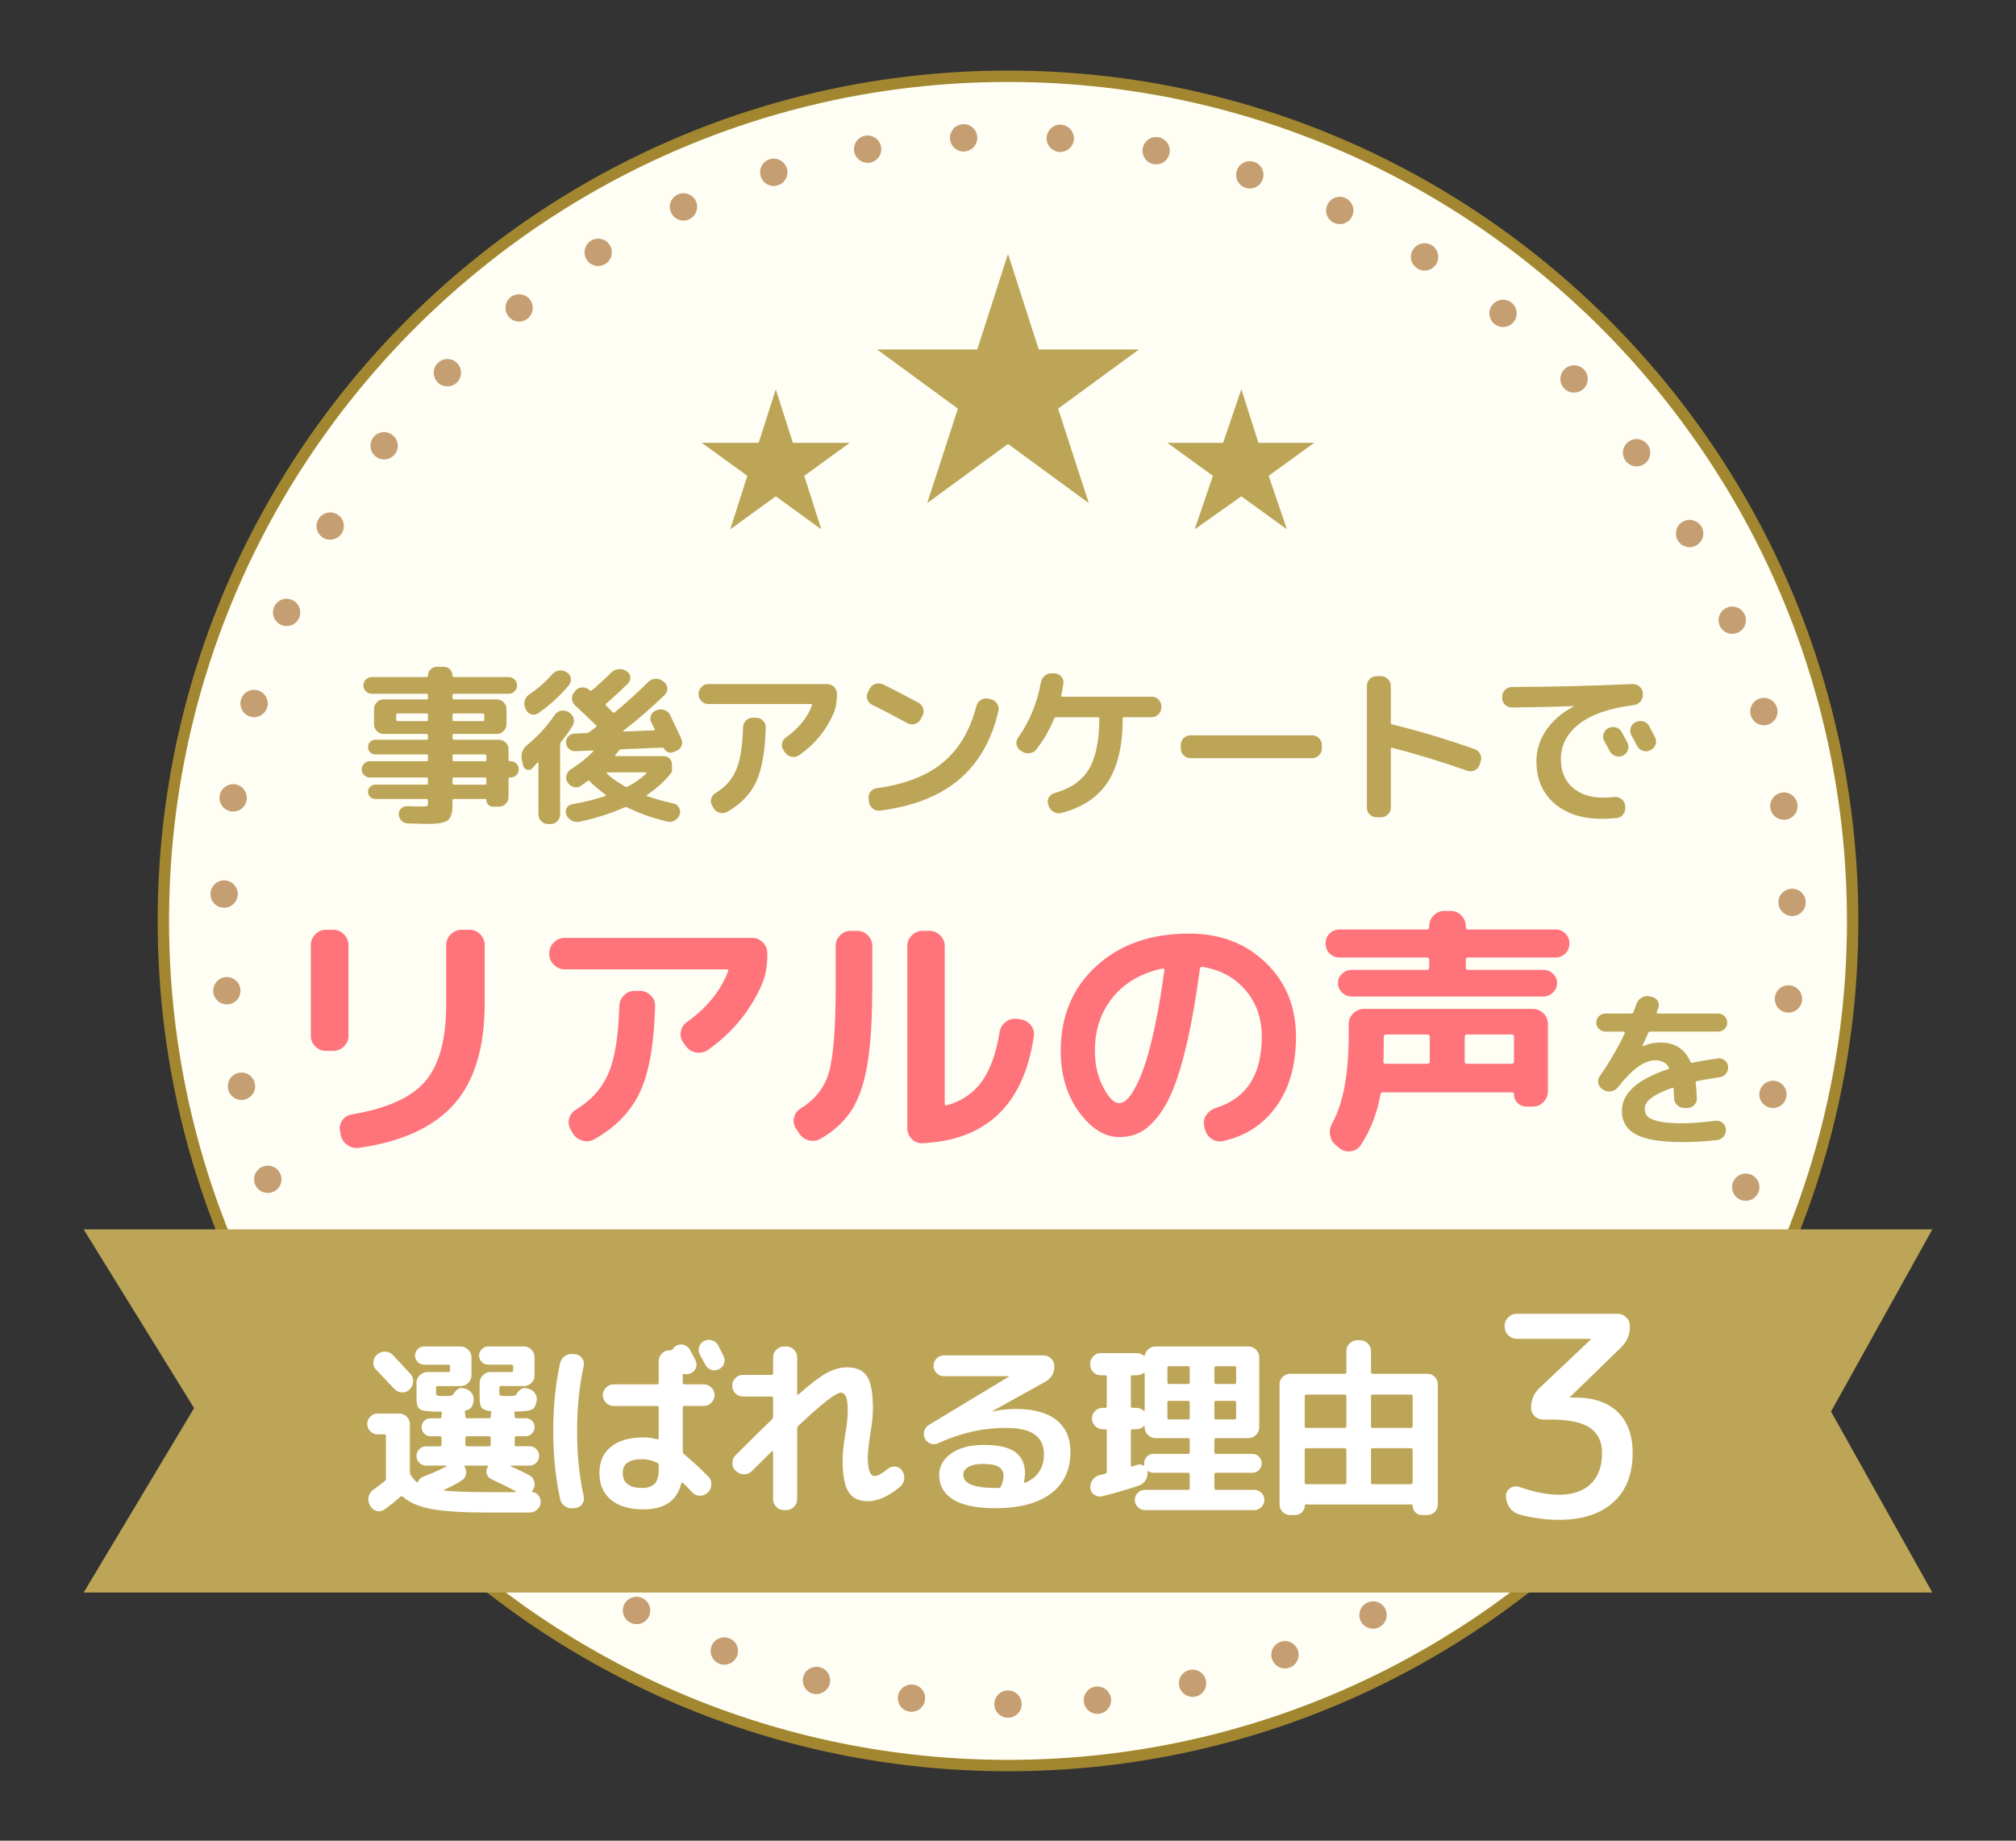 <?xml version="1.0" encoding="UTF-8"?>
<svg id="_レイヤー_2" xmlns="http://www.w3.org/2000/svg" version="1.1" viewBox="0 0 177.1 161.7">
  <rect x="0" y="0" width="177.1" height="161.7" fill="#333333" stroke="none"/>
  <!-- Generator: Adobe Illustrator 29.1.0, SVG Export Plug-In . SVG Version: 2.1.0 Build 142)  -->
  <defs>
    <style>
      .st0 {
        fill: #a28730;
      }

      .st1 {
        fill: #c59f72;
      }

      .st2 {
        fill: #fff;
      }

      .st3 {
        fill: #bda557;
      }

      .st4 {
        fill: #fefef5;
      }

      .st5 {
        fill: #ff747b;
      }
    </style>
  </defs>
  <g>
    <g>
      <circle class="st4" cx="88.55" cy="80.9" r="74.2"/>
      <path class="st0" d="M88.55,155.6c-41.189,0-74.7-33.51-74.7-74.7S47.36,6.2,88.55,6.2s74.7,33.51,74.7,74.7-33.511,74.7-74.7,74.7ZM88.55,7.2C47.912,7.2,14.85,40.262,14.85,80.9s33.062,73.7,73.7,73.7,73.7-33.062,73.7-73.7S129.188,7.2,88.55,7.2Z"/>
    </g>
    <path class="st1" d="M87.35,149.7c0-.66.54-1.2,1.2-1.2h0c.66,0,1.2.54,1.2,1.2h0c0,.659-.54,1.199-1.2,1.199h0c-.66,0-1.2-.54-1.2-1.199ZM95.21,149.49c-.07-.66.399-1.25,1.06-1.33h0c.66-.07,1.25.399,1.33,1.06h0c.07.66-.399,1.25-1.06,1.33h0c-.04,0-.09.01-.141.01h0c-.6,0-1.119-.46-1.189-1.069ZM79.93,150.37c-.66-.08-1.13-.681-1.05-1.34h0c.08-.65.68-1.12,1.34-1.04h0c.66.079,1.13.68,1.04,1.34h0c-.07.609-.59,1.05-1.19,1.05h0c-.05,0-.09,0-.14-.01ZM103.6,148.16c-.16-.65.24-1.301.88-1.45h.011c.64-.16,1.29.24,1.439.88h0c.16.64-.24,1.29-.88,1.45h0c-.09.02-.19.029-.28.029h0c-.54,0-1.04-.369-1.17-.909ZM71.43,148.79h0c-.64-.16-1.03-.82-.87-1.46h0c.16-.641.82-1.03,1.46-.87h0c.64.16,1.03.81.87,1.46h0c-.14.54-.63.899-1.16.899h0c-.1,0-.2-.01-.3-.029ZM111.76,145.79c-.24-.62.08-1.311.7-1.55h0c.62-.23,1.31.079,1.54.699h0c.24.62-.07,1.311-.69,1.551h0c-.14.05-.29.079-.43.079h0c-.48,0-.94-.3-1.12-.779ZM63.2,146.16c-.62-.24-.93-.94-.69-1.561h0c.24-.609.94-.92,1.56-.68h0c.61.24.92.939.68,1.56h0c-.19.471-.64.761-1.12.761h0c-.14,0-.29-.03-.43-.08ZM119.55,142.439c-.31-.59-.08-1.319.51-1.63v.01c.58-.319,1.311-.09,1.62.49h0c.311.59.08,1.32-.5,1.63h0c-.18.091-.37.141-.56.141h0c-.431,0-.851-.24-1.07-.641ZM55.35,142.53h0c-.59-.311-.8-1.04-.49-1.631h0c.32-.58,1.05-.8,1.63-.479h0c.58.31.8,1.04.49,1.63h0c-.22.4-.63.63-1.06.63h0c-.19,0-.39-.05-.57-.149ZM126.88,138.149c-.38-.55-.25-1.3.3-1.68h0c.54-.38,1.29-.24,1.67.3h0c.38.54.25,1.29-.3,1.67h0c-.21.15-.45.221-.68.221h0c-.38,0-.761-.181-.99-.511ZM48.01,137.97c-.54-.39-.67-1.14-.28-1.68h0c.38-.54,1.13-.67,1.67-.28h0c.54.38.67,1.13.29,1.67h0c-.24.33-.61.51-.98.51h0c-.25,0-.49-.08-.7-.22ZM133.63,132.99c-.44-.5-.4-1.261.09-1.7h0c.49-.44,1.25-.4,1.69.09h0c.449.5.409,1.25-.091,1.7h0c-.229.2-.51.3-.8.3h0c-.33,0-.66-.13-.89-.39ZM41.29,132.53c-.49-.44-.52-1.2-.08-1.69h0c.45-.49,1.21-.521,1.7-.08h0c.49.45.52,1.21.07,1.7h0c-.23.26-.56.39-.88.39h0c-.29,0-.58-.1-.81-.319ZM139.689,127.04c-.5-.431-.55-1.19-.109-1.69h0c.43-.5,1.189-.55,1.689-.12h0c.5.44.55,1.2.12,1.7h0c-.24.271-.57.41-.91.41h0c-.279,0-.56-.1-.79-.3ZM35.28,126.33h0c-.43-.511-.37-1.261.13-1.69h0c.51-.439,1.26-.38,1.69.13h0c.44.5.38,1.261-.13,1.69h0c-.22.189-.5.29-.78.29h0c-.34,0-.67-.15-.91-.42ZM144.99,120.399c-.551-.369-.69-1.119-.32-1.67h0c.37-.55,1.12-.689,1.67-.319h0c.55.37.69,1.12.32,1.67h0c-.23.34-.61.52-1,.52h0c-.23,0-.46-.06-.67-.2ZM30.08,119.43h0c-.37-.55-.22-1.29.33-1.66h0c.56-.37,1.3-.21,1.67.34h0c.36.551.21,1.29-.34,1.66h0c-.2.141-.43.2-.66.2h0c-.39,0-.77-.189-1-.54ZM149.439,113.16c-.6-.301-.83-1.03-.529-1.61h0c.3-.6,1.029-.83,1.62-.53h0c.579.3.819,1.021.52,1.61h0c-.21.42-.63.66-1.07.66h0c-.18,0-.37-.04-.54-.13ZM25.76,111.95c-.3-.591-.06-1.311.54-1.601h0c.59-.3,1.31-.06,1.61.53h0c.29.6.05,1.32-.54,1.61h0c-.17.09-.36.13-.54.13h0c-.44,0-.86-.24-1.07-.67ZM152.95,105.42c-.62-.22-.94-.91-.721-1.53h0c.23-.63.92-.95,1.54-.72h0c.62.22.95.91.721,1.53h0c-.181.489-.641.79-1.131.79h0c-.14,0-.27-.021-.409-.07ZM22.39,104h0c-.22-.63.11-1.311.74-1.53h0c.62-.22,1.31.1,1.53.73h0c.22.63-.11,1.31-.74,1.529h0c-.13.051-.26.07-.4.07h0c-.49,0-.96-.31-1.13-.8ZM155.49,97.31c-.65-.149-1.061-.79-.91-1.439v.01c.149-.65.79-1.061,1.439-.91h0c.641.15,1.05.79.9,1.43h0v.011h0c-.13.55-.62.93-1.17.93h0c-.09,0-.17-.01-.26-.03ZM20.04,95.68c-.14-.649.27-1.29.92-1.43h0c.65-.141,1.28.27,1.42.92h0c.15.649-.27,1.29-.91,1.43h0c-.09.021-.18.03-.26.03h0c-.55,0-1.05-.39-1.17-.95ZM156.99,88.95c-.66-.061-1.141-.65-1.07-1.311h0c.06-.66.649-1.14,1.31-1.08h0c.66.07,1.141.66,1.08,1.32h0c-.069.62-.59,1.08-1.2,1.08h0c-.04,0-.079,0-.119-.01ZM18.73,87.14c-.05-.66.43-1.24,1.09-1.3h0c.66-.06,1.24.43,1.3,1.08v.01c.06.66-.42,1.24-1.08,1.3h-.11c-.62,0-1.14-.47-1.2-1.09ZM156.229,79.3c-.02-.66.511-1.21,1.17-1.23h0c.67-.01,1.221.51,1.23,1.18h0c.02.66-.51,1.21-1.17,1.22h-.03c-.649,0-1.18-.52-1.2-1.17ZM19.65,79.74c-.67-.02-1.18-.57-1.16-1.23h0c.02-.67.57-1.19,1.24-1.17h0c.66.03,1.18.58,1.16,1.24h0c-.03.65-.56,1.16-1.2,1.16h-.04ZM155.52,70.99c-.09-.66.36-1.26,1.021-1.36h0c.649-.1,1.26.35,1.359,1.01h0c.101.65-.359,1.27-1.01,1.36h0c-.06.01-.12.01-.18.01h0c-.59,0-1.101-.42-1.19-1.02ZM20.3,71.28c-.66-.11-1.11-.72-1-1.38h0c.1-.65.72-1.1,1.37-1h0c.65.11,1.1.72,1,1.38h0c-.09.59-.6,1.01-1.18,1.01h0c-.07,0-.13,0-.19-.01ZM153.8,62.83c-.18-.64.19-1.3.83-1.48h0c.64-.18,1.3.2,1.479.84h0c.181.64-.199,1.3-.84,1.48h0c-.1.02-.21.04-.319.04h0c-.521,0-1.011-.35-1.15-.88ZM21.99,62.95c-.64-.18-1-.85-.82-1.48h0c.18-.64.85-1.01,1.48-.82h0c.64.18,1.01.85.83,1.48h0c-.16.53-.64.87-1.16.87h0c-.11,0-.22-.01-.33-.05ZM151.069,54.95c-.26-.62.03-1.32.641-1.57h0c.609-.26,1.32.03,1.57.64h0c.26.61-.03,1.31-.641,1.57h0c-.16.06-.31.09-.47.09h0c-.47,0-.91-.27-1.101-.73ZM24.71,54.9c-.61-.26-.89-.97-.63-1.58h0v.01h0c.26-.61.96-.9,1.57-.63h0c.61.26.89.96.63,1.57h0c-.19.46-.64.73-1.1.73h0c-.16,0-.32-.03-.47-.1ZM147.38,47.46c-.32-.57-.13-1.31.45-1.63h0c.569-.33,1.31-.13,1.64.44h0c.33.58.13,1.31-.45,1.64h0c-.189.11-.39.16-.59.16h0c-.42,0-.83-.22-1.05-.61ZM28.4,47.25c-.57-.33-.76-1.07-.43-1.64h0c.34-.57,1.07-.77,1.64-.43h0c.58.33.77,1.07.43,1.64h.01c-.23.38-.63.59-1.04.59h0c-.21,0-.42-.05-.61-.16ZM142.81,40.49c-.399-.53-.29-1.29.24-1.68h0c.53-.4,1.28-.29,1.68.24h0c.4.53.29,1.28-.239,1.68h0c-.221.16-.471.24-.721.24h0c-.359,0-.729-.17-.96-.48ZM33.01,40.11c-.52-.4-.62-1.15-.22-1.68h0c.4-.52,1.15-.63,1.68-.22h0c.53.4.63,1.15.23,1.68h0c-.24.31-.6.47-.96.47h0c-.25,0-.51-.08-.73-.25ZM137.41,34.12h0c-.46-.48-.44-1.24.04-1.7h0c.479-.45,1.239-.44,1.699.04h0c.46.48.44,1.24-.04,1.7h0c-.229.22-.529.33-.829.33h0c-.32,0-.631-.12-.87-.37ZM38.46,33.6c-.47-.47-.48-1.23-.02-1.7h.01c.46-.47,1.22-.48,1.69-.02h0c.47.47.48,1.23.02,1.7h0c-.23.24-.55.36-.86.36h0c-.3,0-.6-.11-.84-.34ZM131.28,28.46h0c-.511-.42-.591-1.18-.171-1.69h0c.421-.52,1.181-.59,1.69-.17h0c.51.42.59,1.17.17,1.69h0c-.24.29-.58.44-.93.44h0c-.271,0-.54-.09-.76-.27ZM44.67,27.8c-.42-.52-.33-1.28.18-1.69h0c.52-.41,1.28-.33,1.69.19h0c.41.52.33,1.27-.19,1.69h0c-.22.17-.48.26-.75.26h0c-.35,0-.7-.16-.93-.45ZM124.51,23.58c-.57-.35-.729-1.09-.38-1.65h0c.35-.56,1.09-.73,1.65-.38h0c.569.35.729,1.1.38,1.66h0c-.23.36-.62.56-1.011.56h0c-.22,0-.449-.06-.64-.19ZM51.53,22.8c-.35-.57-.17-1.31.39-1.66h0c.57-.34,1.31-.17,1.65.4h0c.35.56.17,1.3-.39,1.65h0c-.2.12-.41.18-.63.18h0c-.4,0-.8-.21-1.02-.57ZM117.18,19.57c-.6-.28-.85-.99-.57-1.59h0c.28-.6.99-.86,1.591-.58h0c.6.28.859,1,.58,1.6h0c-.2.43-.641.69-1.091.69h0c-.17,0-.34-.04-.51-.12ZM58.95,18.67c-.28-.6-.01-1.31.6-1.59h0c.6-.27,1.31,0,1.59.6h0c.27.6,0,1.31-.6,1.59h0c-.16.07-.33.11-.5.11h0c-.45,0-.89-.27-1.09-.71ZM109.42,16.5h0c-.63-.2-.97-.88-.771-1.51h0c.21-.63.881-.98,1.511-.77h0c.63.2.979.88.77,1.51h0c-.16.51-.63.83-1.14.83h0c-.12,0-.24-.02-.37-.06ZM66.83,15.5c-.2-.64.15-1.31.78-1.51h0c.64-.2,1.31.16,1.51.79h0c.2.63-.16,1.3-.79,1.5h0c-.12.04-.24.06-.36.06h0c-.51,0-.98-.33-1.14-.84ZM101.34,14.42h0c-.65-.13-1.08-.76-.95-1.41h0c.12-.65.75-1.08,1.4-.95h0c.649.13,1.08.75.95,1.4h0c-.11.58-.61.98-1.171.98h0c-.079,0-.159-.01-.229-.02ZM75.04,13.32c-.12-.65.31-1.28.96-1.4h0c.66-.11,1.28.32,1.4.97h0c.12.65-.32,1.28-.97,1.4h0c-.07.01-.14.02-.21.02h0c-.57-.01-1.08-.41-1.18-.99ZM93.06,13.35c-.66-.05-1.16-.62-1.12-1.28h0c.051-.66.62-1.16,1.28-1.12h0c.66.05,1.16.62,1.12,1.28h0c-.04.64-.57,1.12-1.2,1.12h-.08ZM83.45,12.18c-.03-.67.47-1.23,1.13-1.27h.01c.66-.04,1.22.47,1.26,1.13h0c.04.66-.47,1.23-1.13,1.27h-.07c-.63,0-1.16-.49-1.2-1.13Z"/>
    <g>
      <polygon class="st3" points="68.15 34.2 69.65 38.9 74.65 38.9 70.65 41.8 72.15 46.5 68.15 43.6 64.15 46.5 65.65 41.8 61.65 38.9 66.65 38.9 68.15 34.2"/>
      <polygon class="st3" points="88.55 22.3 91.25 30.7 100.05 30.7 92.95 35.9 95.65 44.2 88.55 39 81.45 44.2 84.15 35.9 77.05 30.7 85.85 30.7 88.55 22.3"/>
      <polygon class="st3" points="109.05 34.2 110.55 38.9 115.45 38.9 111.45 41.8 113.05 46.5 109.05 43.6 104.95 46.5 106.55 41.8 102.55 38.9 107.45 38.9 109.05 34.2"/>
    </g>
    <g>
      <polygon class="st3" points="169.75 139.9 7.35 139.9 17.05 123.7 7.35 108 169.75 108 160.85 124 169.75 139.9"/>
      <g>
        <g>
          <path class="st2" d="M33.177,126.006c-.255,0-.472-.092-.649-.274-.178-.184-.266-.396-.266-.641s.088-.458.266-.641c.177-.183.394-.274.649-.274h1.88c.255,0,.477.092.666.274s.283.402.283.657v4.209c0,.089.022.172.067.25.188.288.354.493.499.615.066.066.122.05.167-.05.088-.2.238-.338.449-.416.699-.255,1.375-.555,2.03-.898.011-.011.014-.025.008-.042-.005-.017-.02-.024-.042-.024h-1.747c-.233,0-.433-.083-.599-.25-.167-.166-.25-.365-.25-.599s.083-.433.25-.599c.167-.167.366-.25.599-.25h1.214c.088,0,.133-.044.133-.133v-.599c0-.101-.044-.15-.133-.15h-.832c-.211,0-.394-.077-.549-.232-.156-.155-.233-.344-.233-.566,0-.21.075-.394.225-.549.149-.155.335-.232.557-.232h.832c.088,0,.133-.05.133-.15v-.083c0-.055.011-.127.034-.216.022-.089-.011-.134-.1-.134-.388,0-.677-.005-.865-.017-.532-.021-.876-.104-1.031-.249s-.233-.449-.233-.915v-1.348c0-.255.094-.477.283-.666.188-.188.41-.282.666-.282h1.847c.1,0,.15-.044.15-.133v-.366c0-.1-.05-.15-.15-.15h-2.129c-.222,0-.411-.08-.566-.241-.155-.16-.233-.346-.233-.557s.078-.396.233-.558.344-.241.566-.241h3.211c.255,0,.477.095.666.283.188.188.283.41.283.665v1.598c0,.255-.094.474-.283.656-.189.184-.411.275-.666.275h-2.013c-.1,0-.15.05-.15.149v.383c0,.144.017.232.05.266.033.033.122.056.266.066.044,0,.111.003.2.009.088.006.155.008.2.008.044,0,.113-.002.208-.008s.169-.009.225-.009c.178,0,.289-.033.333-.1.277-.443.554-.638.832-.582l.183.033c.266.056.477.188.632.399s.21.443.167.698c-.044.277-.117.475-.216.591-.1.116-.255.197-.466.241-.078.022-.105.072-.083.15.034.1.05.199.05.299v.083c0,.101.044.15.133.15h1.963c.088,0,.133-.05.133-.15v-.083c0-.055.011-.139.034-.249.022-.101-.006-.15-.083-.15-.377-.044-.626-.141-.749-.291-.122-.149-.183-.43-.183-.84v-1.348c0-.255.094-.477.283-.666.188-.188.41-.282.666-.282h1.847c.1,0,.15-.044.15-.133v-.366c0-.1-.05-.15-.15-.15h-2.046c-.222,0-.41-.08-.565-.241-.155-.16-.233-.346-.233-.557s.078-.396.233-.558.344-.241.565-.241h3.145c.255,0,.474.095.657.283s.274.41.274.665v1.598c0,.255-.091.474-.274.656-.183.184-.402.275-.657.275h-2.03c-.089,0-.133.05-.133.149v.383c0,.144.014.232.042.266.027.033.114.056.258.066.044,0,.114.003.208.009s.164.008.208.008c.044,0,.114-.002.208-.008s.169-.009.225-.009c.166,0,.271-.033.316-.1.277-.443.555-.638.832-.582l.183.033c.266.056.477.188.632.399s.211.443.167.698c-.078.389-.205.633-.383.732-.177.1-.543.161-1.098.183-.044,0-.111.003-.2.009-.089.006-.156.008-.2.008-.078,0-.105.045-.083.134.022.089.034.161.034.216v.083c0,.101.044.15.133.15h.832c.222,0,.408.077.557.232.15.155.225.339.225.549,0,.223-.078.411-.233.566s-.338.232-.549.232h-.832c-.089,0-.133.05-.133.15v.599c0,.089.044.133.133.133h1.165c.233,0,.433.083.599.25.167.166.25.366.25.599s-.083.433-.25.599c-.167.167-.366.25-.599.25h-1.63c-.022,0-.033.008-.033.024s.005.031.017.042c.732.322,1.281.588,1.647.799.222.122.363.308.424.557.061.25.025.48-.108.691-.022.044-.05.083-.083.116-.044.044-.028.077.05.1.21.033.382.139.516.316.133.177.194.371.183.582-.011.244-.111.455-.3.632-.188.178-.41.267-.666.267h-3.81c-2.085,0-3.685-.103-4.8-.308-1.115-.206-1.955-.563-2.521-1.073-.078-.056-.15-.061-.216-.017-.366.333-.827.704-1.381,1.114-.211.155-.441.205-.69.15-.25-.056-.436-.194-.558-.416l-.066-.117c-.133-.232-.169-.477-.108-.731s.203-.46.424-.615c.477-.344.81-.594.999-.749.066-.044.1-.122.1-.233v-3.743c0-.089-.044-.133-.133-.133h-.582ZM33.144,118.984c.2-.177.433-.26.699-.249s.488.111.666.3c.344.354.859.909,1.547,1.663.177.2.258.431.241.69-.017.261-.12.48-.308.657l-.017.033c-.188.178-.413.258-.674.241s-.48-.119-.657-.308c-.344-.366-.876-.926-1.597-1.681-.177-.177-.261-.396-.25-.657.011-.26.111-.474.3-.64l.05-.051ZM40.597,130.032c-.377.255-.909.538-1.597.849-.011.011-.017.024-.017.041s.011.025.034.025c.954.089,2.185.133,3.693.133h2.562c.022,0,.033-.011.033-.033s-.006-.039-.017-.05c-.588-.321-1.281-.666-2.08-1.031-.211-.089-.355-.239-.433-.449-.078-.211-.061-.416.05-.616,0-.011.005-.017.017-.017s.017-.005.017-.017c.056-.077.034-.116-.066-.116h-1.913c-.022,0-.042.014-.059.041-.017.028-.02.054-.008.075.122.188.164.399.125.633-.039.232-.153.41-.341.532ZM40.88,126.322v.599c0,.089.044.133.133.133h1.963c.088,0,.133-.044.133-.133v-.599c0-.101-.044-.15-.133-.15h-1.963c-.089,0-.133.05-.133.15Z"/>
          <path class="st2" d="M50.363,132.494c-.267.033-.51-.024-.732-.175-.222-.149-.36-.352-.416-.607-.411-1.874-.616-3.87-.616-5.989,0-2.151.2-4.137.599-5.956.055-.266.197-.477.424-.632.228-.155.474-.217.741-.184l.199.017c.244.034.438.153.583.358s.188.43.133.674c-.389,1.752-.583,3.66-.583,5.723s.194,3.971.583,5.724c.055.243.011.468-.133.674-.144.205-.338.324-.583.357l-.199.017ZM60.112,123.51c-.089,0-.133.045-.133.134v3.859c0,.089.039.172.116.25.666.543,1.375,1.197,2.13,1.963.177.178.266.399.266.665s-.089.494-.266.683l-.067.066c-.188.178-.41.267-.666.267s-.477-.095-.666-.283c-.388-.41-.665-.693-.832-.849-.022-.021-.05-.027-.083-.017-.033.012-.055.033-.066.066-.366,1.52-1.47,2.279-3.311,2.279-1.231,0-2.186-.28-2.862-.84-.677-.56-1.015-1.351-1.015-2.371,0-.965.335-1.725,1.006-2.279.671-.555,1.627-.832,2.87-.832.421,0,.82.056,1.198.167.088.022.133-.017.133-.116v-2.679c0-.089-.05-.134-.149-.134h-3.81c-.255,0-.477-.094-.666-.282s-.283-.41-.283-.666.094-.477.283-.665.41-.283.666-.283h3.81c.1,0,.149-.044.149-.133v-1.913c0-.255.094-.477.283-.666.188-.188.41-.282.666-.282h.083c.089,0,.161-.039.216-.117.1-.144.205-.243.316-.299.222-.111.446-.128.674-.05.228.077.402.228.524.449.044.1.122.247.233.44.11.194.188.341.233.441.11.222.127.443.05.665s-.228.383-.449.482c-.189.1-.389.122-.599.066-.078-.021-.116.012-.116.1v.683c0,.089.044.133.133.133h1.714c.255,0,.477.095.666.283.188.188.283.41.283.665s-.094.478-.283.666c-.189.188-.411.282-.666.282h-1.714ZM57.866,129.101v-.383c0-.111-.044-.184-.133-.217-.433-.21-.871-.315-1.314-.315-1.143,0-1.713.399-1.713,1.197,0,.888.571,1.331,1.713,1.331.499,0,.865-.127,1.098-.383.233-.255.349-.665.349-1.23ZM63.09,118.187c.056.11.136.271.241.482l.225.449c.111.222.127.443.05.665-.078.223-.228.389-.449.499-.222.111-.447.128-.674.05-.228-.077-.402-.227-.524-.449-.1-.199-.261-.499-.482-.898-.111-.222-.13-.446-.058-.673.072-.228.219-.396.441-.508.222-.111.455-.128.699-.05.244.077.421.222.532.433Z"/>
          <path class="st2" d="M65.253,122.679c-.255,0-.474-.095-.657-.283-.183-.188-.274-.41-.274-.666s.092-.477.274-.665c.183-.188.402-.283.657-.283h2.529c.089,0,.133-.044.133-.133v-1.414c0-.255.094-.477.283-.665s.41-.283.666-.283h.216c.255,0,.477.095.666.283.188.188.283.41.283.665v3.244c0,.022.011.039.033.05.022.012.044.006.067-.017,1.064-.942,1.899-1.577,2.504-1.904.604-.327,1.195-.491,1.771-.491.821,0,1.406.261,1.755.782s.524,1.464.524,2.828c0,.61-.072,1.331-.216,2.163-.155.932-.233,1.652-.233,2.162,0,1.076.205,1.614.616,1.614.255,0,.638-.211,1.148-.633.188-.154.405-.222.649-.199.244.022.438.133.582.333.167.222.236.469.208.74s-.141.496-.341.674c-1.021.865-1.975,1.298-2.862,1.298-.776,0-1.339-.27-1.688-.808-.35-.537-.524-1.472-.524-2.803,0-.577.072-1.298.216-2.163.155-.898.233-1.619.233-2.163,0-.621-.053-1.042-.158-1.264s-.258-.333-.458-.333c-.422,0-1.664.971-3.727,2.911-.067.066-.1.15-.1.25v6.205c0,.256-.094.478-.283.666-.189.188-.411.282-.666.282h-.216c-.255,0-.477-.094-.666-.282s-.283-.41-.283-.666v-4.192c0-.021-.014-.038-.042-.05-.028-.011-.047-.006-.059.017-.366.355-.959.943-1.78,1.764-.178.178-.399.267-.666.267s-.494-.089-.682-.267l-.083-.066c-.177-.178-.266-.399-.266-.666s.089-.487.266-.665c1.22-1.22,2.291-2.273,3.211-3.161.067-.066.1-.149.1-.25v-1.63c0-.089-.044-.133-.133-.133h-2.529Z"/>
          <path class="st2" d="M82.406,126.788c-.222.1-.441.11-.657.033-.216-.078-.38-.222-.491-.433-.111-.211-.133-.436-.067-.674.067-.238.206-.419.416-.541l7.021-4.242.017-.017-.017-.017h-5.707c-.244,0-.458-.089-.641-.267-.183-.177-.274-.394-.274-.648s.091-.472.274-.649c.183-.177.396-.266.641-.266h8.734c.255,0,.479.091.674.274.193.183.291.402.291.657.022.609-.25,1.075-.815,1.397l-4.641,2.578v.017h.033c.732-.144,1.403-.216,2.013-.216,1.586,0,2.786.327,3.602.981s1.223,1.586,1.223,2.795c0,1.575-.571,2.793-1.714,3.652s-2.767,1.289-4.874,1.289c-1.653,0-2.89-.252-3.71-.757-.821-.505-1.231-1.233-1.231-2.188,0-.732.35-1.351,1.048-1.855s1.664-.757,2.895-.757c1.265,0,2.18.211,2.746.632.565.422.848,1.043.848,1.863,0,.2-.027.449-.083.749-.011.033-.003.059.025.075.027.017.053.02.074.008,1.099-.477,1.647-1.314,1.647-2.512,0-.766-.269-1.342-.807-1.73s-1.395-.582-2.57-.582c-1.986,0-3.96.449-5.923,1.348ZM87.93,130.581c.155-.377.233-.683.233-.915,0-.344-.133-.607-.399-.79-.266-.184-.743-.274-1.431-.274-.555,0-.979.091-1.273.274-.294.183-.441.407-.441.674,0,.776.943,1.164,2.829,1.164h.299c.078,0,.139-.044.183-.133Z"/>
          <path class="st2" d="M96.697,120.814c-.256,0-.475-.094-.657-.282-.184-.188-.274-.41-.274-.666v-.05c0-.255.091-.477.274-.665.183-.188.401-.283.657-.283h3.16c.222,0,.422.072.6.217.055.033.094.022.116-.033.044-.222.155-.405.333-.55.177-.144.377-.216.599-.216h8.169c.255,0,.477.095.665.283s.283.41.283.665v6.156c0,.255-.095.477-.283.665s-.41.283-.665.283h-2.845c-.101,0-.15.044-.15.133v1.114c0,.089.05.134.15.134h3.178c.232,0,.43.08.59.241.161.16.241.357.241.59s-.08.431-.241.591c-.16.161-.357.241-.59.241h-3.178c-.101,0-.15.045-.15.134v1.23c0,.089.05.134.15.134h3.344c.244,0,.454.086.632.258s.267.38.267.623-.089.455-.267.633c-.178.177-.388.266-.632.266h-9.583c-.244,0-.455-.089-.632-.266-.178-.178-.267-.389-.267-.633s.089-.451.267-.623c.177-.172.388-.258.632-.258h3.793c.089,0,.134-.045.134-.134v-1.214c0-.101-.045-.15-.134-.15h-3.044c-.156,0-.306-.044-.449-.133-.056-.056-.084-.033-.084.066.022.267-.039.514-.183.74-.145.228-.344.38-.599.458-1.132.377-2.202.688-3.211.932-.244.056-.472.011-.683-.134-.21-.144-.327-.338-.349-.582-.022-.266.047-.51.208-.731.16-.222.368-.36.623-.416.045-.011.122-.03.233-.059.11-.027.188-.047.232-.059.101-.021.15-.083.15-.183v-3.577c0-.1-.05-.149-.15-.149h-.216c-.255,0-.475-.094-.657-.283-.183-.188-.274-.41-.274-.665s.092-.475.274-.657c.183-.184.402-.274.657-.274h.216c.101,0,.15-.05.15-.15v-2.562c0-.1-.05-.15-.15-.15h-.382ZM99.342,120.965v2.562c0,.101.044.15.133.15h.333c.267,0,.488.089.666.266.055.056.083.039.083-.05v-3.244c0-.022-.015-.039-.042-.05s-.047-.006-.058.017c-.167.133-.366.199-.6.199h-.383c-.089,0-.133.051-.133.15ZM99.342,125.706v3.012c0,.089.044.122.133.1s.223-.066.399-.133c.2-.066.389-.045.566.066.021.011.038.008.05-.009.011-.017.017-.035.017-.058v-.134c0-.232.08-.43.241-.59.16-.161.357-.241.591-.241h3.044c.089,0,.134-.045.134-.134v-1.114c0-.089-.045-.133-.134-.133h-2.878c-.255,0-.478-.095-.666-.283s-.282-.41-.282-.665v-.067c0-.021-.009-.038-.025-.05-.017-.011-.036-.005-.058.017-.178.178-.399.267-.666.267h-.333c-.089,0-.133.05-.133.149ZM102.553,120.149v1.281c0,.1.05.149.15.149h1.68c.089,0,.134-.05.134-.149v-1.281c0-.089-.045-.133-.134-.133h-1.68c-.101,0-.15.044-.15.133ZM102.553,123.211v1.331c0,.1.05.149.15.149h1.68c.089,0,.134-.05.134-.149v-1.331c0-.1-.045-.15-.134-.15h-1.68c-.101,0-.15.051-.15.15ZM106.679,120.149v1.281c0,.1.05.149.15.149h1.63c.089,0,.133-.05.133-.149v-1.281c0-.089-.044-.133-.133-.133h-1.63c-.101,0-.15.044-.15.133ZM106.679,123.211v1.331c0,.1.05.149.15.149h1.63c.089,0,.133-.05.133-.149v-1.331c0-.1-.044-.15-.133-.15h-1.63c-.101,0-.15.051-.15.15Z"/>
          <path class="st2" d="M113.334,133.093c-.255,0-.475-.091-.657-.274-.183-.183-.274-.402-.274-.657v-10.548c0-.255.092-.474.274-.657.183-.183.402-.274.657-.274h4.792c.1,0,.149-.05.149-.149v-1.847c0-.255.094-.477.282-.666.188-.188.411-.282.666-.282h.267c.255,0,.477.094.665.282.188.189.283.411.283.666v1.847c0,.1.05.149.149.149h4.791c.256,0,.475.092.657.274.184.184.274.402.274.657v10.548c0,.255-.091.475-.274.657-.183.184-.401.274-.657.274h-.466c-.222,0-.413-.08-.573-.241-.161-.16-.241-.352-.241-.573,0-.078-.039-.117-.117-.117h-9.25c-.078,0-.116.039-.116.117,0,.222-.081.413-.241.573-.161.161-.353.241-.574.241h-.466ZM114.615,122.645v2.662c0,.089.05.134.149.134h3.361c.1,0,.149-.045.149-.134v-2.662c0-.088-.05-.133-.149-.133h-3.361c-.1,0-.149.045-.149.133ZM114.615,127.37v2.878c0,.089.05.133.149.133h3.361c.1,0,.149-.044.149-.133v-2.878c0-.1-.05-.149-.149-.149h-3.361c-.1,0-.149.05-.149.149ZM120.438,122.645v2.662c0,.089.05.134.149.134h3.36c.101,0,.15-.045.15-.134v-2.662c0-.088-.05-.133-.15-.133h-3.36c-.1,0-.149.045-.149.133ZM120.438,127.37v2.878c0,.089.05.133.149.133h3.36c.101,0,.15-.044.15-.133v-2.878c0-.1-.05-.149-.15-.149h-3.36c-.1,0-.149.05-.149.149Z"/>
        </g>
        <path class="st2" d="M142.397,118.373l-4.451,4.329c-.017.017-.024.032-.024.049s.008.024.024.024h.465c1.581,0,2.812.42,3.693,1.26.88.84,1.32,2.042,1.32,3.607,0,1.858-.566,3.302-1.699,4.329-1.134,1.027-2.728,1.54-4.782,1.54-1.157,0-2.307-.154-3.448-.464-.358-.099-.648-.298-.868-.6s-.33-.648-.33-1.039c0-.294.126-.522.379-.686.253-.162.518-.195.795-.098,1.288.457,2.446.685,3.473.685,1.207,0,2.141-.317,2.801-.953s.99-1.541.99-2.715c0-.994-.354-1.732-1.063-2.214-.709-.48-1.863-.722-3.461-.722h-.685c-.277,0-.518-.102-.722-.306-.204-.203-.306-.443-.306-.721,0-.701.244-1.28.733-1.737l4.5-4.255c.017-.017.025-.033.025-.049,0-.017-.009-.024-.025-.024h-6.456c-.311,0-.571-.106-.783-.318s-.317-.473-.317-.782.105-.571.317-.783.473-.317.783-.317h8.805c.31,0,.57.105.782.317s.318.474.318.783c0,.75-.262,1.369-.783,1.858Z"/>
      </g>
    </g>
  </g>
  <g>
    <path class="st3" d="M32.48,68.3c-.19,0-.355-.07-.495-.21-.14-.14-.21-.305-.21-.495,0-.2.07-.37.21-.51s.305-.21.495-.21h4.995c.08,0,.12-.04.12-.12v-.345c0-.09-.04-.135-.12-.135h-4.5c-.18,0-.333-.062-.458-.188-.125-.125-.188-.277-.188-.458s.062-.332.188-.458c.125-.125.278-.188.458-.188h4.5c.08,0,.12-.045.12-.135v-.24c0-.09-.04-.135-.12-.135h-3.78c-.23,0-.428-.085-.592-.255-.165-.17-.248-.37-.248-.6v-1.32c0-.229.083-.43.248-.6.165-.17.362-.255.592-.255h3.78c.08,0,.12-.04.12-.12v-.255c0-.08-.04-.12-.12-.12h-4.815c-.2,0-.373-.073-.518-.218-.145-.145-.217-.317-.217-.518s.072-.372.217-.518c.145-.145.317-.217.518-.217h4.83c.07,0,.105-.04.105-.12,0-.22.078-.405.232-.555.155-.15.343-.225.562-.225h.585c.22,0,.405.075.555.225.15.15.225.335.225.555,0,.08.04.12.12.12h4.815c.2,0,.372.073.518.217.145.146.217.318.217.518s-.073.373-.217.518c-.146.145-.318.218-.518.218h-4.815c-.081,0-.12.04-.12.12v.255c0,.08.04.12.12.12h3.78c.23,0,.428.085.592.255.165.17.248.37.248.6v1.32c0,.23-.083.43-.248.6-.165.17-.362.255-.592.255h-3.78c-.081,0-.12.045-.12.135v.24c0,.09.04.135.12.135h3.945c.23,0,.43.083.6.248.17.165.255.363.255.593v.945c0,.07.04.105.12.105h.075c.19,0,.355.07.495.21.14.14.21.31.21.51,0,.19-.07.355-.21.495-.14.14-.305.21-.495.21h-.075c-.08,0-.12.035-.12.105v1.62c0,.23-.085.428-.255.593-.17.165-.37.248-.6.248h-.51c-.17,0-.31-.058-.42-.173-.11-.115-.165-.252-.165-.413,0-.06-.03-.09-.09-.09h-2.76c-.081,0-.12.04-.12.12,0,.34-.008.61-.022.81-.015.2-.058.385-.127.555-.07.17-.153.295-.248.375-.095.08-.243.147-.442.203-.2.055-.42.09-.66.105-.24.015-.56.022-.96.022-.22,0-.72-.015-1.5-.045-.21-.01-.388-.093-.533-.248-.145-.155-.223-.337-.232-.547-.01-.2.06-.373.21-.518s.325-.212.525-.203c.39.021.82.03,1.29.03.27,0,.428-.015.473-.045.045-.03.067-.14.067-.33v-.15c0-.09-.04-.135-.12-.135h-4.515c-.17,0-.318-.062-.443-.188s-.188-.272-.188-.442.062-.317.188-.442.272-.188.443-.188h4.515c.08,0,.12-.045.12-.135v-.375c0-.08-.04-.12-.12-.12h-4.995ZM37.475,63.35c.08,0,.12-.04.12-.12v-.435c0-.08-.04-.12-.12-.12h-2.55c-.08,0-.12.04-.12.12v.435c0,.08.04.12.12.12h2.55ZM39.755,62.795v.435c0,.08.04.12.12.12h2.55c.08,0,.12-.04.12-.12v-.435c0-.08-.04-.12-.12-.12h-2.55c-.081,0-.12.04-.12.12ZM39.755,66.41v.345c0,.08.04.12.12.12h2.73c.08,0,.12-.04.12-.12v-.345c0-.09-.04-.135-.12-.135h-2.73c-.081,0-.12.045-.12.135ZM39.755,68.42v.375c0,.09.04.135.12.135h2.73c.08,0,.12-.045.12-.135v-.375c0-.08-.04-.12-.12-.12h-2.73c-.081,0-.12.04-.12.12Z"/>
    <path class="st3" d="M45.95,67.235l-.105-.465c-.11-.54.055-.99.495-1.35.9-.73,1.695-1.6,2.385-2.61.14-.2.323-.325.548-.375.225-.05.437-.015.637.105l.075.045c.21.12.345.295.405.525.06.23.03.445-.09.645-.26.43-.6.905-1.02,1.425-.05.07-.075.14-.075.21v6.165c0,.23-.085.427-.255.592s-.37.248-.6.248h-.195c-.23,0-.43-.083-.6-.248s-.255-.362-.255-.592v-4.53c0-.02-.013-.035-.038-.045-.025-.01-.042-.005-.052.015-.06.07-.15.17-.27.3-.12.13-.185.2-.195.21-.14.13-.297.165-.472.105-.175-.06-.283-.185-.323-.375ZM46.205,62.345l-.06-.12c-.1-.22-.115-.448-.045-.683s.205-.417.405-.547c.77-.52,1.44-1.11,2.01-1.77.16-.18.357-.288.593-.323.235-.035.452.013.652.143l.03.015c.2.13.317.308.352.532.035.225-.022.428-.172.608-.79.95-1.69,1.77-2.7,2.46-.19.13-.393.16-.608.09-.215-.07-.367-.205-.458-.405ZM54.38,65.93c-.14.18-.25.315-.33.405-.04.06-.02.09.06.09h4.2c.2,0,.37.07.51.21.14.141.21.305.21.495v.69c0,.021-.015.03-.045.03v.015c-.54.71-1.255,1.365-2.145,1.965-.02.01-.028.03-.022.06.005.03.022.05.052.06.54.19,1.3.4,2.28.63.22.04.385.16.495.36.11.2.129.405.06.615-.08.23-.225.405-.435.525-.21.12-.43.15-.66.09-1.3-.31-2.475-.725-3.525-1.245-.08-.03-.155-.03-.225,0-1.12.51-2.435.93-3.945,1.26-.24.05-.47.017-.69-.098-.22-.115-.38-.288-.48-.518-.08-.2-.07-.393.03-.577.1-.185.255-.297.465-.338,1.08-.189,2.055-.43,2.925-.72.02-.01.035-.027.045-.053.01-.025.005-.047-.015-.067-.58-.43-1.045-.825-1.395-1.185-.05-.07-.115-.075-.195-.015-.22.17-.41.31-.57.42-.2.13-.415.163-.645.097-.23-.065-.405-.197-.525-.397l-.015-.015c-.12-.21-.145-.425-.075-.645.07-.22.205-.39.405-.51.7-.44,1.345-.955,1.935-1.545.02-.02.025-.04.015-.06-.01-.02-.025-.03-.045-.03l-1.56.06c-.21.01-.393-.058-.547-.203-.155-.145-.238-.323-.248-.533-.01-.22.055-.407.195-.562.14-.155.32-.237.54-.248l1.065-.045c.06,0,.14-.03.24-.09.07-.05.17-.123.3-.218.13-.095.225-.167.285-.217.06-.05.065-.1.015-.15-.67-.65-1.29-1.24-1.86-1.77-.17-.16-.257-.355-.263-.585-.005-.23.073-.43.233-.6l.09-.12c.16-.17.36-.257.6-.262.24-.005.445.072.615.232l.03.015c.06.06.12.065.18.015.6-.51,1.165-1.03,1.695-1.56.17-.17.38-.27.63-.3.25-.03.475.02.675.15l.06.03c.19.12.295.29.315.51.02.22-.05.41-.21.57-.53.53-1.17,1.12-1.92,1.77-.05.06-.05.115,0,.165l.585.585c.06.05.125.05.195,0,1.03-.86,2.004-1.745,2.925-2.655.17-.17.375-.265.615-.285.24-.02.46.045.66.195l.12.09c.18.14.275.322.285.547.01.225-.065.418-.225.578-1.16,1.13-2.37,2.18-3.63,3.15-.021.02-.028.038-.023.053.005.015.018.022.038.022l2.655-.105c.03,0,.052-.015.067-.045.015-.03.012-.06-.007-.09l-.27-.54c-.11-.2-.125-.407-.045-.623.08-.215.225-.362.435-.442l.075-.03c.22-.09.445-.095.675-.015s.395.225.495.435c.46.95.79,1.65.99,2.1.1.21.102.42.007.63-.095.21-.252.355-.473.435l-.27.105c-.15.06-.3.058-.45-.008-.15-.064-.26-.172-.33-.322-.02-.05-.06-.075-.12-.075l-3.645.15c-.08,0-.145.035-.195.105ZM56.75,67.85h-3.405c-.02,0-.035.01-.045.03-.01.021-.01.04,0,.06.38.38.92.765,1.62,1.155.07.05.145.05.225,0,.64-.33,1.185-.715,1.635-1.155.02-.02.025-.04.015-.06-.01-.02-.025-.03-.045-.03Z"/>
    <path class="st3" d="M62.225,61.85c-.23,0-.43-.085-.6-.255-.17-.17-.255-.37-.255-.6v-.045c0-.23.085-.43.255-.6.17-.17.37-.255.6-.255h10.455c.23,0,.428.085.593.255s.248.37.248.6v.045c0,.66-.095,1.21-.285,1.65-.64,1.49-1.645,2.72-3.015,3.69-.2.14-.42.19-.66.15-.24-.04-.435-.16-.585-.36l-.135-.195c-.13-.18-.178-.38-.143-.6.035-.22.147-.4.337-.54,1.12-.8,1.885-1.74,2.295-2.82.04-.08.015-.12-.075-.12h-9.03ZM66.125,63.05h.3c.23,0,.43.085.6.255.17.17.25.37.24.6-.05,2.07-.325,3.653-.825,4.748-.5,1.095-1.35,1.983-2.55,2.663-.21.12-.433.147-.667.083s-.417-.203-.547-.413l-.105-.195c-.12-.19-.153-.393-.098-.607s.178-.383.368-.502c.86-.52,1.47-1.203,1.83-2.048.36-.845.56-2.092.6-3.742.01-.23.097-.428.262-.593s.362-.248.593-.248Z"/>
    <path class="st3" d="M76.61,61.91c-.21-.1-.35-.26-.42-.48-.07-.22-.05-.43.06-.63l.15-.3c.11-.21.277-.35.502-.42s.447-.055.667.045c.99.48,2.035,1.02,3.135,1.62.2.11.333.28.398.51.064.23.042.445-.068.645l-.165.3c-.11.2-.28.333-.51.397s-.445.042-.645-.068c-1.17-.64-2.205-1.18-3.105-1.62ZM87.05,61.43c.23.05.41.175.54.375s.17.415.12.645c-.59,2.57-1.743,4.58-3.458,6.03-1.715,1.45-4.028,2.36-6.938,2.73-.24.03-.453-.028-.638-.172-.185-.145-.297-.337-.337-.578l-.03-.27c-.04-.23.01-.438.15-.623.14-.185.325-.292.555-.322,2.46-.34,4.395-1.09,5.805-2.25s2.395-2.815,2.955-4.965c.06-.229.19-.41.39-.54.2-.13.415-.17.645-.12l.24.06Z"/>
    <path class="st3" d="M101.18,61.205c.23,0,.428.083.593.248s.247.362.247.592v.105c0,.23-.082.43-.247.6s-.362.255-.593.255h-2.43c-.08,0-.12.035-.12.105-.01,2.41-.453,4.28-1.327,5.61-.876,1.33-2.238,2.23-4.088,2.7-.23.06-.45.027-.66-.098s-.354-.302-.435-.532l-.045-.135c-.07-.21-.048-.412.067-.607.114-.195.282-.322.502-.382,1.39-.38,2.391-1.073,3-2.078.61-1.005.92-2.492.931-4.462,0-.08-.045-.12-.136-.12h-3.659c-.091,0-.15.04-.181.12-.38.95-.899,1.855-1.56,2.715-.15.19-.345.3-.585.33-.24.03-.46-.02-.66-.15l-.15-.09c-.19-.13-.305-.305-.345-.525-.04-.22.01-.425.15-.615,1-1.42,1.666-3.04,1.995-4.86.051-.24.165-.433.346-.578.18-.145.39-.212.63-.203h.255c.229.02.42.12.57.3.149.18.204.385.165.615-.04.31-.101.64-.181.99-.029.1,0,.15.09.15h7.86Z"/>
    <path class="st3" d="M104.569,66.605c-.229,0-.427-.085-.592-.255s-.248-.37-.248-.6v-.3c0-.23.083-.43.248-.6s.362-.255.592-.255h10.711c.229,0,.427.085.592.255s.248.37.248.6v.3c0,.23-.083.43-.248.6s-.362.255-.592.255h-10.711Z"/>
    <path class="st3" d="M120.92,71.795c-.23,0-.428-.083-.593-.248s-.247-.362-.247-.592v-10.71c0-.23.082-.428.247-.593s.362-.248.593-.248h.405c.229,0,.43.083.6.248s.255.363.255.593v3.24c0,.09.035.14.105.15,2.38.58,4.8,1.305,7.26,2.175.22.08.383.225.487.435.105.21.117.43.037.66l-.09.285c-.08.22-.223.38-.427.48-.205.1-.418.115-.638.045-2.37-.83-4.58-1.505-6.63-2.025-.03-.01-.056-.002-.075.022-.021.025-.03.053-.03.083v5.16c0,.23-.085.427-.255.592s-.37.248-.6.248h-.405Z"/>
    <path class="st3" d="M132.8,62.15c-.23,0-.428-.083-.593-.248s-.247-.362-.247-.592v-.105c0-.23.085-.43.255-.6.17-.17.37-.255.6-.255,3.42-.01,6.955-.095,10.605-.255.229-.01.435.065.615.225.18.16.274.355.284.585v.105c.011.24-.062.448-.217.623-.155.175-.353.278-.593.308-2.13.27-3.728.825-4.792,1.665-1.065.84-1.598,1.865-1.598,3.075,0,1.06.337,1.89,1.012,2.49.676.6,1.573.9,2.693.9.34,0,.67-.02.989-.06.23-.02.438.041.623.18.185.14.292.325.322.555l.015.135c.03.23-.024.442-.165.638-.14.195-.324.308-.555.337-.479.05-.925.075-1.335.075-1.75,0-3.145-.456-4.185-1.365s-1.561-2.14-1.561-3.69c0-.98.282-1.887.848-2.723.564-.834,1.372-1.532,2.423-2.092.01,0,.015-.01.015-.03h-.015c-1.551.06-3.365.1-5.445.12ZM141.305,63.965c.21-.11.43-.13.66-.06.229.07.399.21.51.42.11.2.275.51.495.93.1.21.11.425.03.645-.08.22-.226.38-.436.48-.22.1-.439.11-.659.03-.221-.08-.386-.225-.495-.435-.051-.09-.21-.385-.48-.885-.11-.2-.13-.41-.06-.63.069-.22.21-.385.42-.495h.015ZM144.875,63.785c.33.63.5.955.51.975.11.21.128.425.053.645-.075.22-.218.38-.428.48l-.045.03c-.21.1-.428.112-.652.038-.226-.075-.393-.218-.503-.428-.05-.1-.13-.255-.24-.465-.109-.21-.194-.365-.255-.465-.109-.2-.132-.415-.067-.645.065-.23.203-.395.413-.495l.045-.015c.21-.11.43-.132.66-.067.229.065.399.203.51.413Z"/>
  </g>
  <g>
    <path class="st5" d="M28.628,92.319c-.363,0-.674-.13-.934-.391-.26-.26-.39-.571-.39-.934v-7.969c0-.362.13-.678.39-.946.26-.267.571-.401.934-.401h.639c.362,0,.677.134.946.401.268.269.402.584.402.946v7.969c0,.362-.134.674-.402.934-.269.261-.583.391-.946.391h-.639ZM41.255,81.679c.363,0,.674.134.934.401.26.269.39.584.39.946v5.131c0,3.847-.887,6.783-2.66,8.808-1.773,2.026-4.552,3.314-8.335,3.866-.378.063-.729-.016-1.052-.236s-.524-.521-.603-.898l-.047-.308c-.079-.347-.02-.665.177-.957.197-.292.477-.469.839-.532,3.105-.521,5.265-1.497,6.479-2.932,1.213-1.435,1.82-3.681,1.82-6.739v-5.202c0-.362.134-.678.402-.946.268-.267.583-.401.946-.401h.709Z"/>
    <path class="st5" d="M49.602,85.154c-.363,0-.678-.134-.946-.401-.268-.269-.402-.583-.402-.946v-.071c0-.362.134-.677.402-.945s.583-.401.946-.401h16.481c.362,0,.674.133.934.401.26.269.39.583.39.945v.071c0,1.04-.15,1.907-.449,2.601-1.009,2.35-2.593,4.288-4.753,5.817-.315.221-.662.3-1.041.236-.378-.062-.686-.252-.922-.567l-.213-.308c-.205-.283-.28-.599-.225-.945.055-.347.232-.631.532-.852,1.765-1.261,2.971-2.743,3.618-4.445.062-.126.023-.189-.118-.189h-14.235ZM55.75,87.046h.473c.362,0,.677.135.946.402.268.269.394.583.378.945-.079,3.264-.512,5.758-1.3,7.484-.789,1.726-2.128,3.125-4.02,4.196-.331.189-.682.232-1.052.131-.371-.104-.659-.319-.863-.65l-.166-.308c-.189-.299-.24-.618-.154-.958.086-.339.28-.603.58-.792,1.355-.819,2.317-1.896,2.885-3.228s.882-3.298.946-5.899c.016-.362.154-.674.414-.934.26-.261.571-.391.934-.391Z"/>
    <path class="st5" d="M70.197,99.555l-.284-.426c-.189-.315-.241-.643-.154-.981.086-.339.288-.603.603-.792,1.277-.788,2.104-1.868,2.482-3.239.378-1.371.568-3.886.568-7.543v-3.476c0-.362.13-.674.39-.934.26-.261.571-.391.934-.391h.568c.362,0,.674.13.934.391.26.26.39.571.39.934v3.476c0,2.9-.142,5.198-.425,6.893s-.741,3.038-1.372,4.031-1.537,1.837-2.719,2.53c-.331.189-.678.24-1.041.153-.363-.086-.654-.295-.875-.626ZM81.027,100.43c-.363.016-.674-.11-.934-.379-.26-.268-.39-.583-.39-.945v-16.008c0-.362.134-.674.402-.934.268-.261.583-.391.946-.391h.591c.362,0,.677.13.946.391.268.26.402.571.402.934v13.855c0,.127.063.174.189.143,1.309-.362,2.333-1.061,3.074-2.093.741-1.032,1.261-2.486,1.561-4.362.062-.363.244-.654.544-.875.299-.221.623-.308.969-.261l.331.048c.362.047.662.217.898.508.236.292.323.619.261.981-.884,5.99-4.146,9.119-9.79,9.388Z"/>
    <path class="st5" d="M98.312,99.886c-1.277,0-2.451-.733-3.523-2.199s-1.607-3.255-1.607-5.367c0-3.059,1.04-5.541,3.121-7.448,2.08-1.907,4.8-2.861,8.157-2.861,2.711,0,4.954.852,6.728,2.554s2.66,3.87,2.66,6.502c0,2.476-.572,4.513-1.715,6.112-1.143,1.601-2.707,2.621-4.693,3.062-.378.079-.722.008-1.028-.213-.308-.221-.501-.521-.58-.898l-.047-.213c-.079-.347-.016-.67.189-.97.204-.299.48-.504.827-.614,2.695-.836,4.044-2.924,4.044-6.267,0-1.607-.478-2.967-1.431-4.078-.954-1.111-2.203-1.793-3.748-2.046-.142-.031-.229.023-.26.166-.315,2.38-.671,4.449-1.064,6.207-.395,1.758-.808,3.176-1.241,4.256s-.919,1.947-1.454,2.601c-.536.654-1.064,1.104-1.584,1.348-.521.245-1.104.367-1.75.367ZM102.118,85.084c-1.845.394-3.295,1.233-4.351,2.518-1.057,1.285-1.584,2.857-1.584,4.718,0,1.198.244,2.262.732,3.191.488.931.954,1.396,1.396,1.396.221,0,.449-.106.686-.319s.5-.599.792-1.158.575-1.262.852-2.104c.275-.844.56-1.963.851-3.357.292-1.396.556-2.968.793-4.718.015-.047.003-.091-.036-.13s-.082-.051-.13-.035Z"/>
    <path class="st5" d="M117.677,84.114c-.347,0-.638-.118-.875-.354-.236-.236-.354-.528-.354-.875s.118-.639.354-.875c.237-.236.528-.355.875-.355h7.661c.143,0,.213-.071.213-.212v-.071c0-.362.13-.677.391-.946.26-.268.571-.402.934-.402h.567c.362,0,.674.134.935.402.26.269.39.583.39.946v.071c0,.142.071.212.213.212h7.661c.347,0,.639.119.875.355s.354.528.354.875-.118.639-.354.875-.528.354-.875.354h-7.661c-.142,0-.213.063-.213.189v.686c0,.142.071.213.213.213h6.621c.314,0,.591.114.827.343s.354.5.354.815-.118.591-.354.827c-.236.237-.513.355-.827.355h-16.883c-.315,0-.592-.118-.828-.355-.236-.236-.354-.512-.354-.827s.118-.587.354-.815.513-.343.828-.343h6.62c.143,0,.213-.071.213-.213v-.686c0-.126-.07-.189-.213-.189h-7.661ZM134.654,88.63c.362,0,.674.131.935.391.26.26.39.571.39.934v5.912c0,.362-.13.678-.39.945-.261.269-.572.402-.935.402h-.567c-.3,0-.556-.103-.769-.308s-.319-.465-.319-.78c0-.11-.056-.166-.165-.166h-11.326c-.142,0-.221.056-.236.166-.3,1.702-.884,3.2-1.75,4.492-.205.3-.493.474-.863.521s-.705-.047-1.005-.284l-.308-.26c-.283-.236-.453-.54-.508-.91-.056-.37.012-.713.201-1.028.961-1.719,1.442-4.327,1.442-7.827v-.875c0-.362.134-.674.401-.934s.583-.391.946-.391h14.825ZM125.599,93.241v-2.151c0-.143-.071-.213-.213-.213h-3.618c-.142,0-.213.07-.213.213v1.087c0,.489-.008.852-.023,1.088,0,.127.071.189.213.189h3.642c.142,0,.213-.071.213-.213ZM132.999,93.241v-2.151c0-.143-.07-.213-.213-.213h-3.925c-.126,0-.189.07-.189.213v2.151c0,.142.063.213.189.213h3.925c.143,0,.213-.071.213-.213Z"/>
    <path class="st3" d="M141.036,90.623c-.22,0-.41-.077-.57-.232s-.239-.343-.239-.562.079-.407.239-.562.351-.232.57-.232h2.295c.07,0,.125-.045.165-.135l.271-.721c.079-.229.225-.407.435-.532s.435-.167.675-.127l.255.06c.22.05.385.168.495.353.11.186.13.383.061.593-.021.05-.048.117-.083.202s-.058.143-.067.173c-.021.09.01.135.09.135h5.311c.22,0,.407.077.562.232.154.155.232.343.232.562s-.078.407-.232.562c-.155.155-.343.232-.562.232h-5.971c-.09,0-.149.04-.18.12-.14.33-.31.705-.51,1.125,0,.021.005.03.015.03h.016c.529-.21,1.039-.315,1.529-.315,1.28,0,2.165.561,2.655,1.68.03.081.095.11.195.091.8-.16,1.539-.285,2.22-.375.22-.03.42.024.6.165.181.14.28.324.301.555.02.23-.04.435-.181.615-.14.18-.325.284-.555.314-.87.13-1.54.245-2.01.345-.09.021-.125.07-.105.15.061.53.095.98.105,1.35.01.23-.067.431-.232.601s-.363.255-.593.255h-.3c-.23,0-.431-.082-.601-.247s-.26-.362-.27-.593c-.011-.271-.025-.545-.045-.825,0-.09-.04-.125-.12-.104-1.61.56-2.415,1.165-2.415,1.814,0,.28.075.508.225.683.15.175.476.322.976.442s1.199.18,2.1.18c.76,0,1.725-.074,2.896-.225.229-.03.437.027.622.173.185.145.287.332.308.562.02.239-.043.452-.188.637-.146.186-.338.293-.577.323-1.011.12-2.03.18-3.061.18-1.88,0-3.235-.223-4.064-.668-.831-.444-1.245-1.137-1.245-2.077,0-1.54,1.35-2.76,4.05-3.66.09-.02.114-.069.075-.149-.23-.42-.636-.63-1.216-.63-.939,0-2.024.79-3.255,2.369-.149.19-.345.308-.585.353-.239.045-.46.008-.66-.112l-.119-.075c-.19-.119-.311-.289-.36-.51-.05-.22-.01-.425.12-.615.899-1.31,1.635-2.574,2.205-3.795.01-.029.007-.06-.008-.09s-.037-.045-.067-.045h-1.62Z"/>
  </g>
</svg>